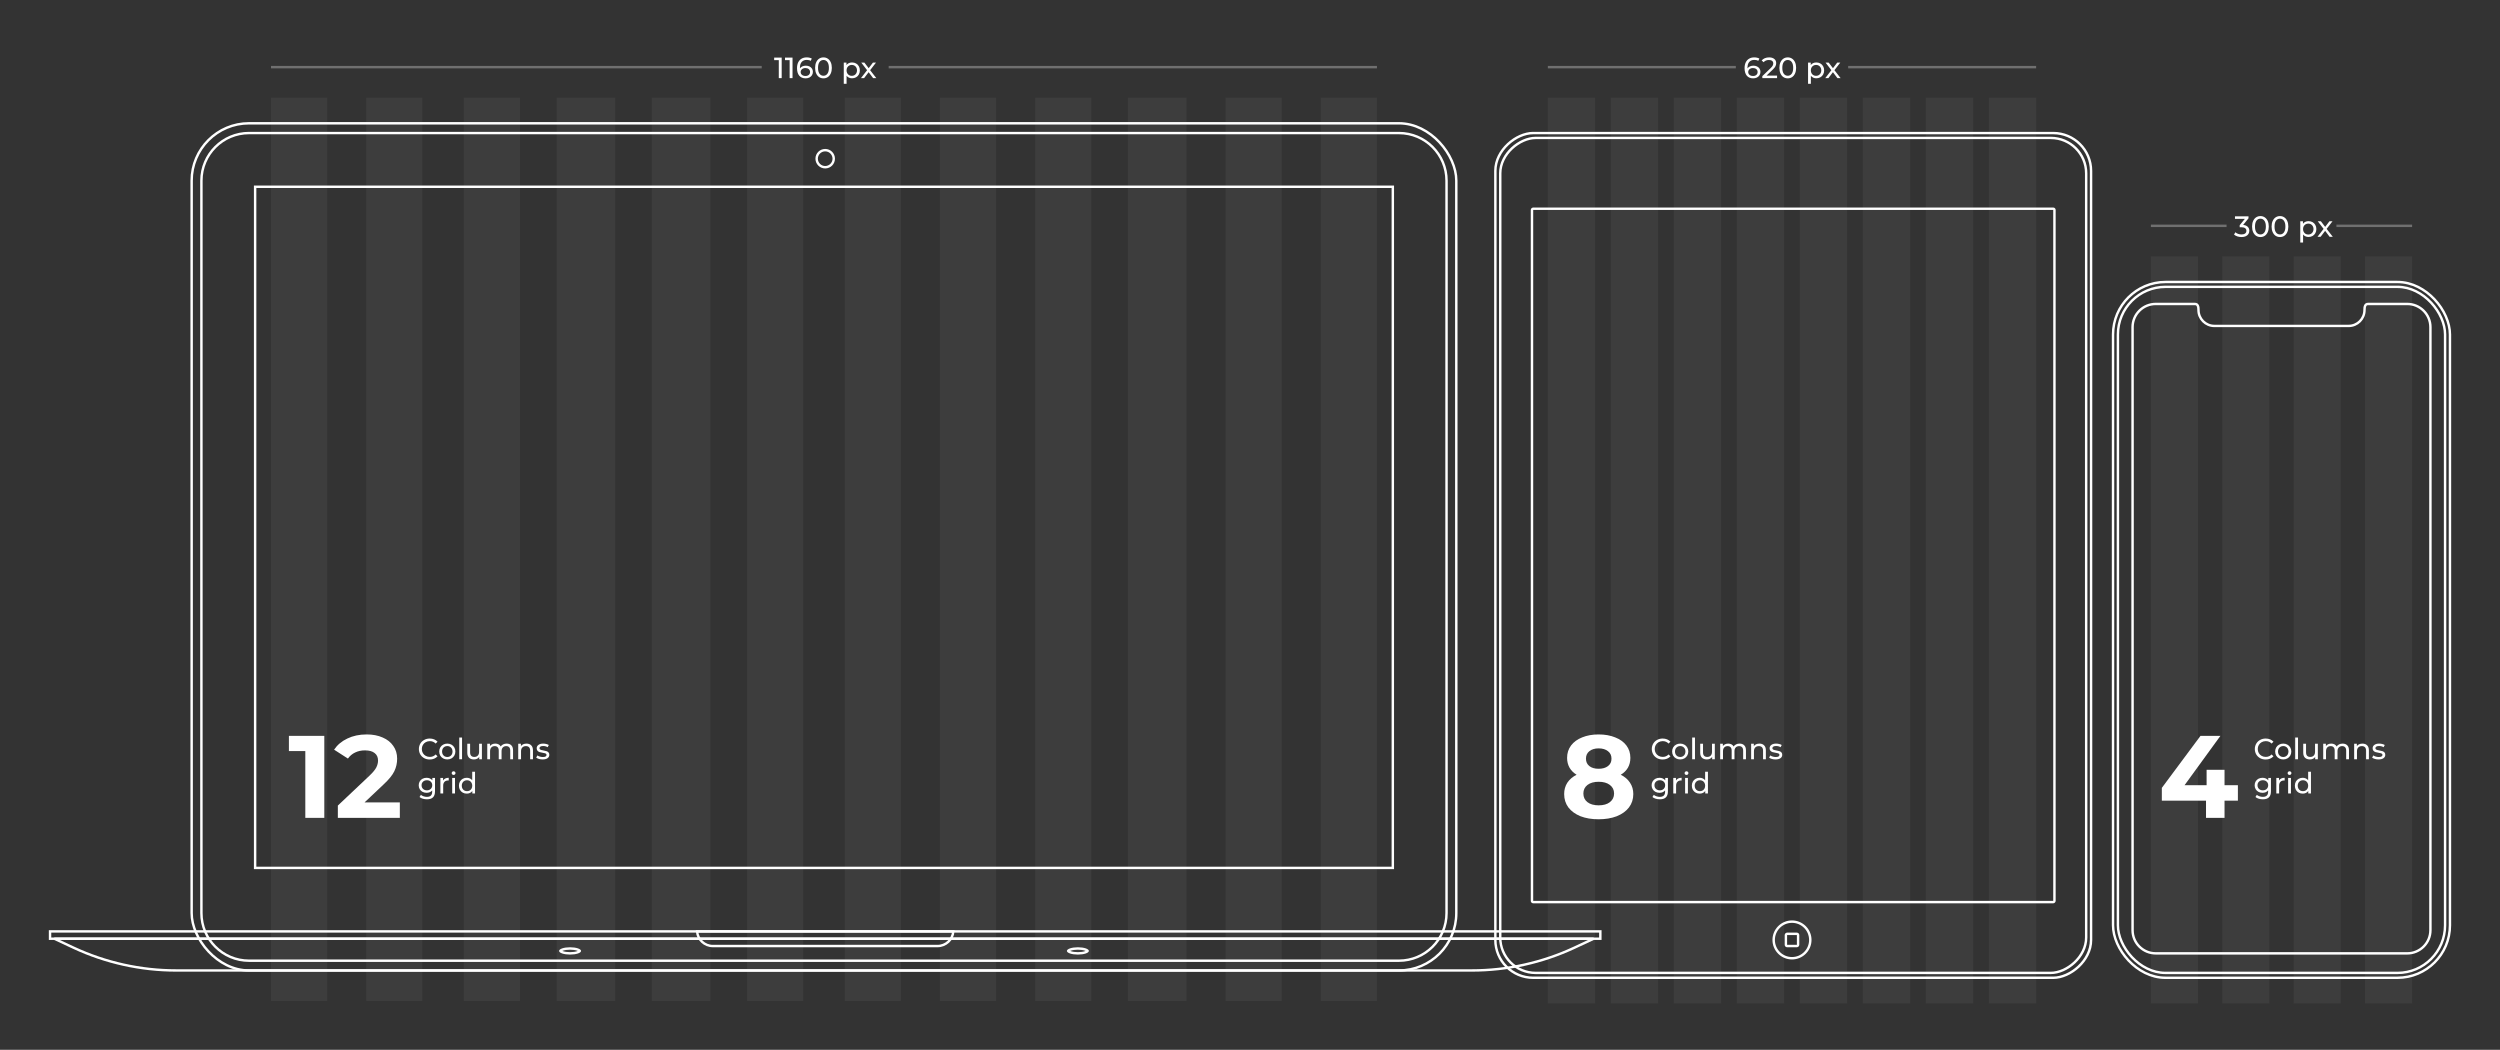 <?xml version="1.0" encoding="UTF-8"?> <svg xmlns="http://www.w3.org/2000/svg" width="1024" height="430" viewBox="0 0 1024 430" fill="none"><rect x="0" y="0" width="1024" height="430" fill="#333333" stroke="none"/> <rect x="111" y="40" width="23" height="369.995" fill="white" fill-opacity="0.05"></rect> <rect x="150" y="40" width="23" height="369.995" fill="white" fill-opacity="0.05"></rect> <rect x="190" y="40" width="23" height="369.995" fill="white" fill-opacity="0.05"></rect> <rect x="228" y="40" width="24" height="369.995" fill="white" fill-opacity="0.05"></rect> <rect x="267" y="40" width="24" height="369.995" fill="white" fill-opacity="0.05"></rect> <rect x="306" y="40" width="23" height="369.995" fill="white" fill-opacity="0.05"></rect> <rect x="346" y="40" width="23" height="369.995" fill="white" fill-opacity="0.05"></rect> <rect x="385" y="40" width="23" height="369.995" fill="white" fill-opacity="0.05"></rect> <rect x="424" y="40" width="23" height="369.995" fill="white" fill-opacity="0.05"></rect> <rect x="462" y="40" width="24" height="369.995" fill="white" fill-opacity="0.05"></rect> <rect x="502" y="40" width="23" height="369.995" fill="white" fill-opacity="0.05"></rect> <rect x="541" y="40" width="23" height="369.995" fill="white" fill-opacity="0.05"></rect> <rect x="104.5" y="76.5" width="466" height="279" stroke="white"></rect> <path d="M102 54.5H573C583.77 54.5 592.5 63.23 592.5 74V374C592.5 384.77 583.77 393.5 573 393.5H102C91.23 393.5 82.5 384.77 82.5 374V74C82.5 63.23 91.23 54.5 102 54.5Z" stroke="white"></path> <rect x="78.5" y="50.5" width="518" height="347" rx="23.5" stroke="white"></rect> <rect x="20.5" y="381.5" width="635" height="3" stroke="white"></rect> <path d="M285.519 381.5H390.481C390.226 384.856 387.422 387.5 384 387.5H292C288.578 387.5 285.774 384.856 285.519 381.5Z" stroke="white"></path> <path d="M237.5 389.5V389.5C237.5 389.5 237.5 389.503 237.498 389.508C237.497 389.513 237.493 389.524 237.482 389.541C237.461 389.575 237.418 389.627 237.337 389.691C237.172 389.821 236.902 389.96 236.524 390.086C235.773 390.337 234.704 390.5 233.5 390.5C232.296 390.5 231.227 390.337 230.476 390.086C230.098 389.96 229.828 389.821 229.663 389.691C229.582 389.627 229.539 389.575 229.518 389.541C229.507 389.524 229.503 389.513 229.502 389.508C229.5 389.503 229.5 389.5 229.5 389.5L229.5 389.5L229.5 389.5C229.5 389.5 229.5 389.497 229.502 389.492C229.503 389.487 229.507 389.476 229.518 389.459C229.539 389.425 229.582 389.373 229.663 389.309C229.828 389.179 230.098 389.04 230.476 388.914C231.227 388.663 232.296 388.5 233.5 388.5C234.704 388.5 235.773 388.663 236.524 388.914C236.902 389.04 237.172 389.179 237.337 389.309C237.418 389.373 237.461 389.425 237.482 389.459C237.493 389.476 237.497 389.487 237.498 389.492C237.5 389.498 237.5 389.5 237.5 389.5Z" stroke="white"></path> <path d="M445.5 389.5V389.5C445.5 389.5 445.5 389.503 445.498 389.508C445.497 389.513 445.493 389.524 445.482 389.541C445.461 389.575 445.418 389.627 445.337 389.691C445.172 389.821 444.902 389.96 444.524 390.086C443.773 390.337 442.704 390.5 441.5 390.5C440.296 390.5 439.227 390.337 438.476 390.086C438.098 389.96 437.828 389.821 437.663 389.691C437.582 389.627 437.539 389.575 437.518 389.541C437.507 389.524 437.503 389.513 437.502 389.508C437.5 389.503 437.5 389.5 437.5 389.5L437.5 389.5L437.5 389.5C437.5 389.5 437.5 389.497 437.502 389.492C437.503 389.487 437.507 389.476 437.518 389.459C437.539 389.425 437.582 389.373 437.663 389.309C437.828 389.179 438.098 389.04 438.476 388.914C439.227 388.663 440.296 388.5 441.5 388.5C442.704 388.5 443.773 388.663 444.524 388.914C444.902 389.04 445.172 389.179 445.337 389.309C445.418 389.373 445.461 389.425 445.482 389.459C445.493 389.476 445.497 389.487 445.498 389.492C445.5 389.498 445.5 389.5 445.5 389.5Z" stroke="white"></path> <path d="M30.108 388.165L22.254 384.5H652.746L644.892 388.165C631.717 394.314 617.354 397.5 602.815 397.5H72.185C57.646 397.5 43.283 394.314 30.108 388.165Z" stroke="white"></path> <circle cx="338" cy="65" r="3.5" stroke="white"></circle> <rect x="867.5" y="117.5" width="134" height="281" rx="19.5" stroke="white"></rect> <path d="M883 124.5H899C899.365 124.5 899.613 124.583 899.79 124.697C899.968 124.812 900.107 124.98 900.215 125.205C900.441 125.676 900.5 126.326 900.5 127C900.5 130.59 903.41 133.5 907 133.5H962C965.59 133.5 968.5 130.59 968.5 127C968.5 126.326 968.559 125.676 968.785 125.205C968.893 124.98 969.032 124.812 969.21 124.697C969.387 124.583 969.635 124.5 970 124.5H986C991.247 124.5 995.5 128.753 995.5 134V381C995.5 386.247 991.247 390.5 986 390.5H883C877.753 390.5 873.5 386.247 873.5 381V134C873.5 128.753 877.753 124.5 883 124.5Z" stroke="white"></path> <rect x="865.5" y="115.5" width="138" height="285" rx="21.5" stroke="white"></rect> <rect x="841.5" y="85.5" width="284" height="214" rx="0.5" transform="rotate(90 841.5 85.5)" stroke="white"></rect> <rect x="854.5" y="56.5" width="342" height="240" rx="14.5" transform="rotate(90 854.5 56.5)" stroke="white"></rect> <rect x="856.5" y="54.5" width="346" height="244" rx="15.5" transform="rotate(90 856.5 54.5)" stroke="white"></rect> <circle cx="734" cy="385" r="7.5" transform="rotate(90 734 385)" stroke="white"></circle> <rect x="736.5" y="382.5" width="5" height="5" rx="0.5" transform="rotate(90 736.5 382.5)" stroke="white"></rect> <rect x="634" y="40" width="19.355" height="371" fill="white" fill-opacity="0.05"></rect> <rect x="659.806" y="40" width="19.355" height="371" fill="white" fill-opacity="0.05"></rect> <rect x="685.613" y="40" width="19.355" height="371" fill="white" fill-opacity="0.05"></rect> <rect x="711.419" y="40" width="19.355" height="371" fill="white" fill-opacity="0.05"></rect> <rect x="737.226" y="40" width="19.355" height="371" fill="white" fill-opacity="0.05"></rect> <rect x="763.032" y="40" width="19.355" height="371" fill="white" fill-opacity="0.05"></rect> <rect x="788.839" y="40" width="19.355" height="371" fill="white" fill-opacity="0.05"></rect> <rect x="814.645" y="40" width="19.355" height="371" fill="white" fill-opacity="0.05"></rect> <rect x="881" y="105" width="19.286" height="306" fill="white" fill-opacity="0.05"></rect> <rect x="910.238" y="105" width="19.286" height="306" fill="white" fill-opacity="0.05"></rect> <rect x="939.476" y="105" width="19.286" height="306" fill="white" fill-opacity="0.05"></rect> <rect x="968.714" y="105" width="19.286" height="306" fill="white" fill-opacity="0.05"></rect> <path d="M132.832 301.4V335H125.056V307.64H118.336V301.4H132.832ZM163.773 328.664V335H138.381V329.96L151.341 317.72C152.717 316.408 153.645 315.288 154.125 314.36C154.605 313.4 154.845 312.456 154.845 311.528C154.845 310.184 154.381 309.16 153.453 308.456C152.557 307.72 151.229 307.352 149.469 307.352C147.997 307.352 146.669 307.64 145.485 308.216C144.301 308.76 143.309 309.592 142.509 310.712L136.845 307.064C138.157 305.112 139.965 303.592 142.269 302.504C144.573 301.384 147.213 300.824 150.189 300.824C152.685 300.824 154.861 301.24 156.717 302.072C158.605 302.872 160.061 304.024 161.085 305.528C162.141 307 162.669 308.744 162.669 310.76C162.669 312.584 162.285 314.296 161.517 315.896C160.749 317.496 159.261 319.32 157.053 321.368L149.325 328.664H163.773Z" fill="white"></path> <path d="M176.016 311.096C175.176 311.096 174.416 310.912 173.736 310.544C173.064 310.168 172.536 309.656 172.152 309.008C171.768 308.352 171.576 307.616 171.576 306.8C171.576 305.984 171.768 305.252 172.152 304.604C172.536 303.948 173.068 303.436 173.748 303.068C174.428 302.692 175.188 302.504 176.028 302.504C176.684 302.504 177.284 302.616 177.828 302.84C178.372 303.056 178.836 303.38 179.22 303.812L178.44 304.568C177.808 303.904 177.02 303.572 176.076 303.572C175.452 303.572 174.888 303.712 174.384 303.992C173.88 304.272 173.484 304.66 173.196 305.156C172.916 305.644 172.776 306.192 172.776 306.8C172.776 307.408 172.916 307.96 173.196 308.456C173.484 308.944 173.88 309.328 174.384 309.608C174.888 309.888 175.452 310.028 176.076 310.028C177.012 310.028 177.8 309.692 178.44 309.02L179.22 309.776C178.836 310.208 178.368 310.536 177.816 310.76C177.272 310.984 176.672 311.096 176.016 311.096ZM183.218 311.072C182.586 311.072 182.018 310.932 181.514 310.652C181.01 310.372 180.614 309.988 180.326 309.5C180.046 309.004 179.906 308.444 179.906 307.82C179.906 307.196 180.046 306.64 180.326 306.152C180.614 305.656 181.01 305.272 181.514 305C182.018 304.72 182.586 304.58 183.218 304.58C183.85 304.58 184.414 304.72 184.91 305C185.414 305.272 185.806 305.656 186.086 306.152C186.374 306.64 186.518 307.196 186.518 307.82C186.518 308.444 186.374 309.004 186.086 309.5C185.806 309.988 185.414 310.372 184.91 310.652C184.414 310.932 183.85 311.072 183.218 311.072ZM183.218 310.064C183.626 310.064 183.99 309.972 184.31 309.788C184.638 309.596 184.894 309.332 185.078 308.996C185.262 308.652 185.354 308.26 185.354 307.82C185.354 307.38 185.262 306.992 185.078 306.656C184.894 306.312 184.638 306.048 184.31 305.864C183.99 305.68 183.626 305.588 183.218 305.588C182.81 305.588 182.442 305.68 182.114 305.864C181.794 306.048 181.538 306.312 181.346 306.656C181.162 306.992 181.07 307.38 181.07 307.82C181.07 308.26 181.162 308.652 181.346 308.996C181.538 309.332 181.794 309.596 182.114 309.788C182.442 309.972 182.81 310.064 183.218 310.064ZM188.112 302.096H189.264V311H188.112V302.096ZM197.391 304.64V311H196.299V310.04C196.067 310.368 195.759 310.624 195.375 310.808C194.999 310.984 194.587 311.072 194.139 311.072C193.291 311.072 192.623 310.84 192.135 310.376C191.647 309.904 191.403 309.212 191.403 308.3V304.64H192.555V308.168C192.555 308.784 192.703 309.252 192.999 309.572C193.295 309.884 193.719 310.04 194.271 310.04C194.879 310.04 195.359 309.856 195.711 309.488C196.063 309.12 196.239 308.6 196.239 307.928V304.64H197.391ZM207.54 304.58C208.34 304.58 208.972 304.812 209.436 305.276C209.908 305.74 210.144 306.428 210.144 307.34V311H208.992V307.472C208.992 306.856 208.848 306.392 208.56 306.08C208.28 305.768 207.876 305.612 207.348 305.612C206.764 305.612 206.3 305.796 205.956 306.164C205.612 306.524 205.44 307.044 205.44 307.724V311H204.288V307.472C204.288 306.856 204.144 306.392 203.856 306.08C203.576 305.768 203.172 305.612 202.644 305.612C202.06 305.612 201.596 305.796 201.252 306.164C200.908 306.524 200.736 307.044 200.736 307.724V311H199.584V304.64H200.688V305.588C200.92 305.26 201.224 305.012 201.6 304.844C201.976 304.668 202.404 304.58 202.884 304.58C203.38 304.58 203.82 304.68 204.204 304.88C204.588 305.08 204.884 305.372 205.092 305.756C205.332 305.388 205.664 305.1 206.088 304.892C206.52 304.684 207.004 304.58 207.54 304.58ZM215.66 304.58C216.468 304.58 217.108 304.816 217.58 305.288C218.06 305.752 218.3 306.436 218.3 307.34V311H217.148V307.472C217.148 306.856 217 306.392 216.704 306.08C216.408 305.768 215.984 305.612 215.432 305.612C214.808 305.612 214.316 305.796 213.956 306.164C213.596 306.524 213.416 307.044 213.416 307.724V311H212.264V304.64H213.368V305.6C213.6 305.272 213.912 305.02 214.304 304.844C214.704 304.668 215.156 304.58 215.66 304.58ZM222.256 311.072C221.736 311.072 221.236 311.004 220.756 310.868C220.276 310.724 219.9 310.544 219.628 310.328L220.108 309.416C220.388 309.616 220.728 309.776 221.128 309.896C221.528 310.016 221.932 310.076 222.34 310.076C223.348 310.076 223.852 309.788 223.852 309.212C223.852 309.02 223.784 308.868 223.648 308.756C223.512 308.644 223.34 308.564 223.132 308.516C222.932 308.46 222.644 308.4 222.268 308.336C221.756 308.256 221.336 308.164 221.008 308.06C220.688 307.956 220.412 307.78 220.18 307.532C219.948 307.284 219.832 306.936 219.832 306.488C219.832 305.912 220.072 305.452 220.552 305.108C221.032 304.756 221.676 304.58 222.484 304.58C222.908 304.58 223.332 304.632 223.756 304.736C224.18 304.84 224.528 304.98 224.8 305.156L224.308 306.068C223.788 305.732 223.176 305.564 222.472 305.564C221.984 305.564 221.612 305.644 221.356 305.804C221.1 305.964 220.972 306.176 220.972 306.44C220.972 306.648 221.044 306.812 221.188 306.932C221.332 307.052 221.508 307.14 221.716 307.196C221.932 307.252 222.232 307.316 222.616 307.388C223.128 307.476 223.54 307.572 223.852 307.676C224.172 307.772 224.444 307.94 224.668 308.18C224.892 308.42 225.004 308.756 225.004 309.188C225.004 309.764 224.756 310.224 224.26 310.568C223.772 310.904 223.104 311.072 222.256 311.072ZM178.176 318.64V324.136C178.176 325.248 177.9 326.068 177.348 326.596C176.796 327.132 175.972 327.4 174.876 327.4C174.276 327.4 173.704 327.316 173.16 327.148C172.616 326.988 172.176 326.756 171.84 326.452L172.392 325.564C172.688 325.82 173.052 326.02 173.484 326.164C173.924 326.316 174.376 326.392 174.84 326.392C175.584 326.392 176.132 326.216 176.484 325.864C176.844 325.512 177.024 324.976 177.024 324.256V323.752C176.752 324.08 176.416 324.328 176.016 324.496C175.624 324.656 175.196 324.736 174.732 324.736C174.124 324.736 173.572 324.608 173.076 324.352C172.588 324.088 172.204 323.724 171.924 323.26C171.644 322.788 171.504 322.252 171.504 321.652C171.504 321.052 171.644 320.52 171.924 320.056C172.204 319.584 172.588 319.22 173.076 318.964C173.572 318.708 174.124 318.58 174.732 318.58C175.212 318.58 175.656 318.668 176.064 318.844C176.48 319.02 176.82 319.28 177.084 319.624V318.64H178.176ZM174.864 323.728C175.28 323.728 175.652 323.64 175.98 323.464C176.316 323.288 176.576 323.044 176.76 322.732C176.952 322.412 177.048 322.052 177.048 321.652C177.048 321.036 176.844 320.54 176.436 320.164C176.028 319.78 175.504 319.588 174.864 319.588C174.216 319.588 173.688 319.78 173.28 320.164C172.872 320.54 172.668 321.036 172.668 321.652C172.668 322.052 172.76 322.412 172.944 322.732C173.136 323.044 173.396 323.288 173.724 323.464C174.06 323.64 174.44 323.728 174.864 323.728ZM181.481 319.708C181.681 319.34 181.977 319.06 182.369 318.868C182.761 318.676 183.237 318.58 183.797 318.58V319.696C183.733 319.688 183.645 319.684 183.533 319.684C182.909 319.684 182.417 319.872 182.057 320.248C181.705 320.616 181.529 321.144 181.529 321.832V325H180.377V318.64H181.481V319.708ZM185.217 318.64H186.369V325H185.217V318.64ZM185.793 317.416C185.569 317.416 185.381 317.344 185.229 317.2C185.085 317.056 185.013 316.88 185.013 316.672C185.013 316.464 185.085 316.288 185.229 316.144C185.381 315.992 185.569 315.916 185.793 315.916C186.017 315.916 186.201 315.988 186.345 316.132C186.497 316.268 186.573 316.44 186.573 316.648C186.573 316.864 186.497 317.048 186.345 317.2C186.201 317.344 186.017 317.416 185.793 317.416ZM194.569 316.096V325H193.465V323.992C193.209 324.344 192.885 324.612 192.493 324.796C192.101 324.98 191.669 325.072 191.197 325.072C190.581 325.072 190.029 324.936 189.541 324.664C189.053 324.392 188.669 324.012 188.389 323.524C188.117 323.028 187.981 322.46 187.981 321.82C187.981 321.18 188.117 320.616 188.389 320.128C188.669 319.64 189.053 319.26 189.541 318.988C190.029 318.716 190.581 318.58 191.197 318.58C191.653 318.58 192.073 318.668 192.457 318.844C192.841 319.012 193.161 319.264 193.417 319.6V316.096H194.569ZM191.293 324.064C191.693 324.064 192.057 323.972 192.385 323.788C192.713 323.596 192.969 323.332 193.153 322.996C193.337 322.652 193.429 322.26 193.429 321.82C193.429 321.38 193.337 320.992 193.153 320.656C192.969 320.312 192.713 320.048 192.385 319.864C192.057 319.68 191.693 319.588 191.293 319.588C190.885 319.588 190.517 319.68 190.189 319.864C189.869 320.048 189.613 320.312 189.421 320.656C189.237 320.992 189.145 321.38 189.145 321.82C189.145 322.26 189.237 322.652 189.421 322.996C189.613 323.332 189.869 323.596 190.189 323.788C190.517 323.972 190.885 324.064 191.293 324.064Z" fill="white"></path> <path d="M663.864 317.336C665.528 318.168 666.792 319.256 667.656 320.6C668.552 321.944 669 323.496 669 325.256C669 327.336 668.408 329.16 667.224 330.728C666.04 332.264 664.376 333.464 662.232 334.328C660.088 335.16 657.608 335.576 654.792 335.576C651.976 335.576 649.496 335.16 647.352 334.328C645.24 333.464 643.592 332.264 642.408 330.728C641.256 329.16 640.68 327.336 640.68 325.256C640.68 323.496 641.112 321.944 641.976 320.6C642.872 319.256 644.136 318.168 645.768 317.336C644.52 316.568 643.56 315.608 642.888 314.456C642.216 313.272 641.88 311.928 641.88 310.424C641.88 308.472 642.424 306.776 643.512 305.336C644.6 303.896 646.12 302.792 648.072 302.024C650.024 301.224 652.264 300.824 654.792 300.824C657.352 300.824 659.608 301.224 661.56 302.024C663.544 302.792 665.08 303.896 666.168 305.336C667.256 306.776 667.8 308.472 667.8 310.424C667.8 311.928 667.464 313.272 666.792 314.456C666.12 315.608 665.144 316.568 663.864 317.336ZM654.792 306.536C653.224 306.536 651.96 306.92 651 307.688C650.072 308.424 649.608 309.448 649.608 310.76C649.608 312.04 650.072 313.048 651 313.784C651.928 314.52 653.192 314.888 654.792 314.888C656.392 314.888 657.672 314.52 658.632 313.784C659.592 313.048 660.072 312.04 660.072 310.76C660.072 309.448 659.592 308.424 658.632 307.688C657.672 306.92 656.392 306.536 654.792 306.536ZM654.792 329.864C656.744 329.864 658.28 329.432 659.4 328.568C660.552 327.672 661.128 326.488 661.128 325.016C661.128 323.544 660.552 322.376 659.4 321.512C658.28 320.648 656.744 320.216 654.792 320.216C652.872 320.216 651.352 320.648 650.232 321.512C649.112 322.376 648.552 323.544 648.552 325.016C648.552 326.52 649.112 327.704 650.232 328.568C651.352 329.432 652.872 329.864 654.792 329.864Z" fill="white"></path> <path d="M681.016 311.096C680.176 311.096 679.416 310.912 678.736 310.544C678.064 310.168 677.536 309.656 677.152 309.008C676.768 308.352 676.576 307.616 676.576 306.8C676.576 305.984 676.768 305.252 677.152 304.604C677.536 303.948 678.068 303.436 678.748 303.068C679.428 302.692 680.188 302.504 681.028 302.504C681.684 302.504 682.284 302.616 682.828 302.84C683.372 303.056 683.836 303.38 684.22 303.812L683.44 304.568C682.808 303.904 682.02 303.572 681.076 303.572C680.452 303.572 679.888 303.712 679.384 303.992C678.88 304.272 678.484 304.66 678.196 305.156C677.916 305.644 677.776 306.192 677.776 306.8C677.776 307.408 677.916 307.96 678.196 308.456C678.484 308.944 678.88 309.328 679.384 309.608C679.888 309.888 680.452 310.028 681.076 310.028C682.012 310.028 682.8 309.692 683.44 309.02L684.22 309.776C683.836 310.208 683.368 310.536 682.816 310.76C682.272 310.984 681.672 311.096 681.016 311.096ZM688.218 311.072C687.586 311.072 687.018 310.932 686.514 310.652C686.01 310.372 685.614 309.988 685.326 309.5C685.046 309.004 684.906 308.444 684.906 307.82C684.906 307.196 685.046 306.64 685.326 306.152C685.614 305.656 686.01 305.272 686.514 305C687.018 304.72 687.586 304.58 688.218 304.58C688.85 304.58 689.414 304.72 689.91 305C690.414 305.272 690.806 305.656 691.086 306.152C691.374 306.64 691.518 307.196 691.518 307.82C691.518 308.444 691.374 309.004 691.086 309.5C690.806 309.988 690.414 310.372 689.91 310.652C689.414 310.932 688.85 311.072 688.218 311.072ZM688.218 310.064C688.626 310.064 688.99 309.972 689.31 309.788C689.638 309.596 689.894 309.332 690.078 308.996C690.262 308.652 690.354 308.26 690.354 307.82C690.354 307.38 690.262 306.992 690.078 306.656C689.894 306.312 689.638 306.048 689.31 305.864C688.99 305.68 688.626 305.588 688.218 305.588C687.81 305.588 687.442 305.68 687.114 305.864C686.794 306.048 686.538 306.312 686.346 306.656C686.162 306.992 686.07 307.38 686.07 307.82C686.07 308.26 686.162 308.652 686.346 308.996C686.538 309.332 686.794 309.596 687.114 309.788C687.442 309.972 687.81 310.064 688.218 310.064ZM693.112 302.096H694.264V311H693.112V302.096ZM702.391 304.64V311H701.299V310.04C701.067 310.368 700.759 310.624 700.375 310.808C699.999 310.984 699.587 311.072 699.139 311.072C698.291 311.072 697.623 310.84 697.135 310.376C696.647 309.904 696.403 309.212 696.403 308.3V304.64H697.555V308.168C697.555 308.784 697.703 309.252 697.999 309.572C698.295 309.884 698.719 310.04 699.271 310.04C699.879 310.04 700.359 309.856 700.711 309.488C701.063 309.12 701.239 308.6 701.239 307.928V304.64H702.391ZM712.54 304.58C713.34 304.58 713.972 304.812 714.436 305.276C714.908 305.74 715.144 306.428 715.144 307.34V311H713.992V307.472C713.992 306.856 713.848 306.392 713.56 306.08C713.28 305.768 712.876 305.612 712.348 305.612C711.764 305.612 711.3 305.796 710.956 306.164C710.612 306.524 710.44 307.044 710.44 307.724V311H709.288V307.472C709.288 306.856 709.144 306.392 708.856 306.08C708.576 305.768 708.172 305.612 707.644 305.612C707.06 305.612 706.596 305.796 706.252 306.164C705.908 306.524 705.736 307.044 705.736 307.724V311H704.584V304.64H705.688V305.588C705.92 305.26 706.224 305.012 706.6 304.844C706.976 304.668 707.404 304.58 707.884 304.58C708.38 304.58 708.82 304.68 709.204 304.88C709.588 305.08 709.884 305.372 710.092 305.756C710.332 305.388 710.664 305.1 711.088 304.892C711.52 304.684 712.004 304.58 712.54 304.58ZM720.66 304.58C721.468 304.58 722.108 304.816 722.58 305.288C723.06 305.752 723.3 306.436 723.3 307.34V311H722.148V307.472C722.148 306.856 722 306.392 721.704 306.08C721.408 305.768 720.984 305.612 720.432 305.612C719.808 305.612 719.316 305.796 718.956 306.164C718.596 306.524 718.416 307.044 718.416 307.724V311H717.264V304.64H718.368V305.6C718.6 305.272 718.912 305.02 719.304 304.844C719.704 304.668 720.156 304.58 720.66 304.58ZM727.256 311.072C726.736 311.072 726.236 311.004 725.756 310.868C725.276 310.724 724.9 310.544 724.628 310.328L725.108 309.416C725.388 309.616 725.728 309.776 726.128 309.896C726.528 310.016 726.932 310.076 727.34 310.076C728.348 310.076 728.852 309.788 728.852 309.212C728.852 309.02 728.784 308.868 728.648 308.756C728.512 308.644 728.34 308.564 728.132 308.516C727.932 308.46 727.644 308.4 727.268 308.336C726.756 308.256 726.336 308.164 726.008 308.06C725.688 307.956 725.412 307.78 725.18 307.532C724.948 307.284 724.832 306.936 724.832 306.488C724.832 305.912 725.072 305.452 725.552 305.108C726.032 304.756 726.676 304.58 727.484 304.58C727.908 304.58 728.332 304.632 728.756 304.736C729.18 304.84 729.528 304.98 729.8 305.156L729.308 306.068C728.788 305.732 728.176 305.564 727.472 305.564C726.984 305.564 726.612 305.644 726.356 305.804C726.1 305.964 725.972 306.176 725.972 306.44C725.972 306.648 726.044 306.812 726.188 306.932C726.332 307.052 726.508 307.14 726.716 307.196C726.932 307.252 727.232 307.316 727.616 307.388C728.128 307.476 728.54 307.572 728.852 307.676C729.172 307.772 729.444 307.94 729.668 308.18C729.892 308.42 730.004 308.756 730.004 309.188C730.004 309.764 729.756 310.224 729.26 310.568C728.772 310.904 728.104 311.072 727.256 311.072ZM683.176 318.64V324.136C683.176 325.248 682.9 326.068 682.348 326.596C681.796 327.132 680.972 327.4 679.876 327.4C679.276 327.4 678.704 327.316 678.16 327.148C677.616 326.988 677.176 326.756 676.84 326.452L677.392 325.564C677.688 325.82 678.052 326.02 678.484 326.164C678.924 326.316 679.376 326.392 679.84 326.392C680.584 326.392 681.132 326.216 681.484 325.864C681.844 325.512 682.024 324.976 682.024 324.256V323.752C681.752 324.08 681.416 324.328 681.016 324.496C680.624 324.656 680.196 324.736 679.732 324.736C679.124 324.736 678.572 324.608 678.076 324.352C677.588 324.088 677.204 323.724 676.924 323.26C676.644 322.788 676.504 322.252 676.504 321.652C676.504 321.052 676.644 320.52 676.924 320.056C677.204 319.584 677.588 319.22 678.076 318.964C678.572 318.708 679.124 318.58 679.732 318.58C680.212 318.58 680.656 318.668 681.064 318.844C681.48 319.02 681.82 319.28 682.084 319.624V318.64H683.176ZM679.864 323.728C680.28 323.728 680.652 323.64 680.98 323.464C681.316 323.288 681.576 323.044 681.76 322.732C681.952 322.412 682.048 322.052 682.048 321.652C682.048 321.036 681.844 320.54 681.436 320.164C681.028 319.78 680.504 319.588 679.864 319.588C679.216 319.588 678.688 319.78 678.28 320.164C677.872 320.54 677.668 321.036 677.668 321.652C677.668 322.052 677.76 322.412 677.944 322.732C678.136 323.044 678.396 323.288 678.724 323.464C679.06 323.64 679.44 323.728 679.864 323.728ZM686.481 319.708C686.681 319.34 686.977 319.06 687.369 318.868C687.761 318.676 688.237 318.58 688.797 318.58V319.696C688.733 319.688 688.645 319.684 688.533 319.684C687.909 319.684 687.417 319.872 687.057 320.248C686.705 320.616 686.529 321.144 686.529 321.832V325H685.377V318.64H686.481V319.708ZM690.217 318.64H691.369V325H690.217V318.64ZM690.793 317.416C690.569 317.416 690.381 317.344 690.229 317.2C690.085 317.056 690.013 316.88 690.013 316.672C690.013 316.464 690.085 316.288 690.229 316.144C690.381 315.992 690.569 315.916 690.793 315.916C691.017 315.916 691.201 315.988 691.345 316.132C691.497 316.268 691.573 316.44 691.573 316.648C691.573 316.864 691.497 317.048 691.345 317.2C691.201 317.344 691.017 317.416 690.793 317.416ZM699.569 316.096V325H698.465V323.992C698.209 324.344 697.885 324.612 697.493 324.796C697.101 324.98 696.669 325.072 696.197 325.072C695.581 325.072 695.029 324.936 694.541 324.664C694.053 324.392 693.669 324.012 693.389 323.524C693.117 323.028 692.981 322.46 692.981 321.82C692.981 321.18 693.117 320.616 693.389 320.128C693.669 319.64 694.053 319.26 694.541 318.988C695.029 318.716 695.581 318.58 696.197 318.58C696.653 318.58 697.073 318.668 697.457 318.844C697.841 319.012 698.161 319.264 698.417 319.6V316.096H699.569ZM696.293 324.064C696.693 324.064 697.057 323.972 697.385 323.788C697.713 323.596 697.969 323.332 698.153 322.996C698.337 322.652 698.429 322.26 698.429 321.82C698.429 321.38 698.337 320.992 698.153 320.656C697.969 320.312 697.713 320.048 697.385 319.864C697.057 319.68 696.693 319.588 696.293 319.588C695.885 319.588 695.517 319.68 695.189 319.864C694.869 320.048 694.613 320.312 694.421 320.656C694.237 320.992 694.145 321.38 694.145 321.82C694.145 322.26 694.237 322.652 694.421 322.996C694.613 323.332 694.869 323.596 695.189 323.788C695.517 323.972 695.885 324.064 696.293 324.064Z" fill="white"></path> <path d="M916.64 327.944H911.168V335H903.584V327.944H885.488V322.712L901.328 301.4H909.488L894.8 321.608H903.824V315.32H911.168V321.608H916.64V327.944Z" fill="white"></path> <path d="M928.016 311.096C927.176 311.096 926.416 310.912 925.736 310.544C925.064 310.168 924.536 309.656 924.152 309.008C923.768 308.352 923.576 307.616 923.576 306.8C923.576 305.984 923.768 305.252 924.152 304.604C924.536 303.948 925.068 303.436 925.748 303.068C926.428 302.692 927.188 302.504 928.028 302.504C928.684 302.504 929.284 302.616 929.828 302.84C930.372 303.056 930.836 303.38 931.22 303.812L930.44 304.568C929.808 303.904 929.02 303.572 928.076 303.572C927.452 303.572 926.888 303.712 926.384 303.992C925.88 304.272 925.484 304.66 925.196 305.156C924.916 305.644 924.776 306.192 924.776 306.8C924.776 307.408 924.916 307.96 925.196 308.456C925.484 308.944 925.88 309.328 926.384 309.608C926.888 309.888 927.452 310.028 928.076 310.028C929.012 310.028 929.8 309.692 930.44 309.02L931.22 309.776C930.836 310.208 930.368 310.536 929.816 310.76C929.272 310.984 928.672 311.096 928.016 311.096ZM935.218 311.072C934.586 311.072 934.018 310.932 933.514 310.652C933.01 310.372 932.614 309.988 932.326 309.5C932.046 309.004 931.906 308.444 931.906 307.82C931.906 307.196 932.046 306.64 932.326 306.152C932.614 305.656 933.01 305.272 933.514 305C934.018 304.72 934.586 304.58 935.218 304.58C935.85 304.58 936.414 304.72 936.91 305C937.414 305.272 937.806 305.656 938.086 306.152C938.374 306.64 938.518 307.196 938.518 307.82C938.518 308.444 938.374 309.004 938.086 309.5C937.806 309.988 937.414 310.372 936.91 310.652C936.414 310.932 935.85 311.072 935.218 311.072ZM935.218 310.064C935.626 310.064 935.99 309.972 936.31 309.788C936.638 309.596 936.894 309.332 937.078 308.996C937.262 308.652 937.354 308.26 937.354 307.82C937.354 307.38 937.262 306.992 937.078 306.656C936.894 306.312 936.638 306.048 936.31 305.864C935.99 305.68 935.626 305.588 935.218 305.588C934.81 305.588 934.442 305.68 934.114 305.864C933.794 306.048 933.538 306.312 933.346 306.656C933.162 306.992 933.07 307.38 933.07 307.82C933.07 308.26 933.162 308.652 933.346 308.996C933.538 309.332 933.794 309.596 934.114 309.788C934.442 309.972 934.81 310.064 935.218 310.064ZM940.112 302.096H941.264V311H940.112V302.096ZM949.391 304.64V311H948.299V310.04C948.067 310.368 947.759 310.624 947.375 310.808C946.999 310.984 946.587 311.072 946.139 311.072C945.291 311.072 944.623 310.84 944.135 310.376C943.647 309.904 943.403 309.212 943.403 308.3V304.64H944.555V308.168C944.555 308.784 944.703 309.252 944.999 309.572C945.295 309.884 945.719 310.04 946.271 310.04C946.879 310.04 947.359 309.856 947.711 309.488C948.063 309.12 948.239 308.6 948.239 307.928V304.64H949.391ZM959.54 304.58C960.34 304.58 960.972 304.812 961.436 305.276C961.908 305.74 962.144 306.428 962.144 307.34V311H960.992V307.472C960.992 306.856 960.848 306.392 960.56 306.08C960.28 305.768 959.876 305.612 959.348 305.612C958.764 305.612 958.3 305.796 957.956 306.164C957.612 306.524 957.44 307.044 957.44 307.724V311H956.288V307.472C956.288 306.856 956.144 306.392 955.856 306.08C955.576 305.768 955.172 305.612 954.644 305.612C954.06 305.612 953.596 305.796 953.252 306.164C952.908 306.524 952.736 307.044 952.736 307.724V311H951.584V304.64H952.688V305.588C952.92 305.26 953.224 305.012 953.6 304.844C953.976 304.668 954.404 304.58 954.884 304.58C955.38 304.58 955.82 304.68 956.204 304.88C956.588 305.08 956.884 305.372 957.092 305.756C957.332 305.388 957.664 305.1 958.088 304.892C958.52 304.684 959.004 304.58 959.54 304.58ZM967.66 304.58C968.468 304.58 969.108 304.816 969.58 305.288C970.06 305.752 970.3 306.436 970.3 307.34V311H969.148V307.472C969.148 306.856 969 306.392 968.704 306.08C968.408 305.768 967.984 305.612 967.432 305.612C966.808 305.612 966.316 305.796 965.956 306.164C965.596 306.524 965.416 307.044 965.416 307.724V311H964.264V304.64H965.368V305.6C965.6 305.272 965.912 305.02 966.304 304.844C966.704 304.668 967.156 304.58 967.66 304.58ZM974.256 311.072C973.736 311.072 973.236 311.004 972.756 310.868C972.276 310.724 971.9 310.544 971.628 310.328L972.108 309.416C972.388 309.616 972.728 309.776 973.128 309.896C973.528 310.016 973.932 310.076 974.34 310.076C975.348 310.076 975.852 309.788 975.852 309.212C975.852 309.02 975.784 308.868 975.648 308.756C975.512 308.644 975.34 308.564 975.132 308.516C974.932 308.46 974.644 308.4 974.268 308.336C973.756 308.256 973.336 308.164 973.008 308.06C972.688 307.956 972.412 307.78 972.18 307.532C971.948 307.284 971.832 306.936 971.832 306.488C971.832 305.912 972.072 305.452 972.552 305.108C973.032 304.756 973.676 304.58 974.484 304.58C974.908 304.58 975.332 304.632 975.756 304.736C976.18 304.84 976.528 304.98 976.8 305.156L976.308 306.068C975.788 305.732 975.176 305.564 974.472 305.564C973.984 305.564 973.612 305.644 973.356 305.804C973.1 305.964 972.972 306.176 972.972 306.44C972.972 306.648 973.044 306.812 973.188 306.932C973.332 307.052 973.508 307.14 973.716 307.196C973.932 307.252 974.232 307.316 974.616 307.388C975.128 307.476 975.54 307.572 975.852 307.676C976.172 307.772 976.444 307.94 976.668 308.18C976.892 308.42 977.004 308.756 977.004 309.188C977.004 309.764 976.756 310.224 976.26 310.568C975.772 310.904 975.104 311.072 974.256 311.072ZM930.176 318.64V324.136C930.176 325.248 929.9 326.068 929.348 326.596C928.796 327.132 927.972 327.4 926.876 327.4C926.276 327.4 925.704 327.316 925.16 327.148C924.616 326.988 924.176 326.756 923.84 326.452L924.392 325.564C924.688 325.82 925.052 326.02 925.484 326.164C925.924 326.316 926.376 326.392 926.84 326.392C927.584 326.392 928.132 326.216 928.484 325.864C928.844 325.512 929.024 324.976 929.024 324.256V323.752C928.752 324.08 928.416 324.328 928.016 324.496C927.624 324.656 927.196 324.736 926.732 324.736C926.124 324.736 925.572 324.608 925.076 324.352C924.588 324.088 924.204 323.724 923.924 323.26C923.644 322.788 923.504 322.252 923.504 321.652C923.504 321.052 923.644 320.52 923.924 320.056C924.204 319.584 924.588 319.22 925.076 318.964C925.572 318.708 926.124 318.58 926.732 318.58C927.212 318.58 927.656 318.668 928.064 318.844C928.48 319.02 928.82 319.28 929.084 319.624V318.64H930.176ZM926.864 323.728C927.28 323.728 927.652 323.64 927.98 323.464C928.316 323.288 928.576 323.044 928.76 322.732C928.952 322.412 929.048 322.052 929.048 321.652C929.048 321.036 928.844 320.54 928.436 320.164C928.028 319.78 927.504 319.588 926.864 319.588C926.216 319.588 925.688 319.78 925.28 320.164C924.872 320.54 924.668 321.036 924.668 321.652C924.668 322.052 924.76 322.412 924.944 322.732C925.136 323.044 925.396 323.288 925.724 323.464C926.06 323.64 926.44 323.728 926.864 323.728ZM933.481 319.708C933.681 319.34 933.977 319.06 934.369 318.868C934.761 318.676 935.237 318.58 935.797 318.58V319.696C935.733 319.688 935.645 319.684 935.533 319.684C934.909 319.684 934.417 319.872 934.057 320.248C933.705 320.616 933.529 321.144 933.529 321.832V325H932.377V318.64H933.481V319.708ZM937.217 318.64H938.369V325H937.217V318.64ZM937.793 317.416C937.569 317.416 937.381 317.344 937.229 317.2C937.085 317.056 937.013 316.88 937.013 316.672C937.013 316.464 937.085 316.288 937.229 316.144C937.381 315.992 937.569 315.916 937.793 315.916C938.017 315.916 938.201 315.988 938.345 316.132C938.497 316.268 938.573 316.44 938.573 316.648C938.573 316.864 938.497 317.048 938.345 317.2C938.201 317.344 938.017 317.416 937.793 317.416ZM946.569 316.096V325H945.465V323.992C945.209 324.344 944.885 324.612 944.493 324.796C944.101 324.98 943.669 325.072 943.197 325.072C942.581 325.072 942.029 324.936 941.541 324.664C941.053 324.392 940.669 324.012 940.389 323.524C940.117 323.028 939.981 322.46 939.981 321.82C939.981 321.18 940.117 320.616 940.389 320.128C940.669 319.64 941.053 319.26 941.541 318.988C942.029 318.716 942.581 318.58 943.197 318.58C943.653 318.58 944.073 318.668 944.457 318.844C944.841 319.012 945.161 319.264 945.417 319.6V316.096H946.569ZM943.293 324.064C943.693 324.064 944.057 323.972 944.385 323.788C944.713 323.596 944.969 323.332 945.153 322.996C945.337 322.652 945.429 322.26 945.429 321.82C945.429 321.38 945.337 320.992 945.153 320.656C944.969 320.312 944.713 320.048 944.385 319.864C944.057 319.68 943.693 319.588 943.293 319.588C942.885 319.588 942.517 319.68 942.189 319.864C941.869 320.048 941.613 320.312 941.421 320.656C941.237 320.992 941.145 321.38 941.145 321.82C941.145 322.26 941.237 322.652 941.421 322.996C941.613 323.332 941.869 323.596 942.189 323.788C942.517 323.972 942.885 324.064 943.293 324.064Z" fill="white"></path> <path d="M320.18 23.6V32H318.992V24.644H317.096V23.6H320.18ZM324.621 23.6V32H323.433V24.644H321.537V23.6H324.621ZM330.083 26.9C330.635 26.9 331.127 27.004 331.559 27.212C331.999 27.42 332.343 27.72 332.591 28.112C332.839 28.496 332.963 28.94 332.963 29.444C332.963 29.972 332.831 30.436 332.567 30.836C332.311 31.236 331.955 31.548 331.499 31.772C331.051 31.988 330.547 32.096 329.987 32.096C328.859 32.096 327.987 31.732 327.371 31.004C326.763 30.276 326.459 29.244 326.459 27.908C326.459 26.972 326.623 26.176 326.951 25.52C327.287 24.856 327.751 24.356 328.343 24.02C328.943 23.676 329.639 23.504 330.431 23.504C330.839 23.504 331.223 23.548 331.583 23.636C331.943 23.716 332.255 23.836 332.519 23.996L332.063 24.932C331.663 24.668 331.127 24.536 330.455 24.536C329.583 24.536 328.899 24.808 328.403 25.352C327.907 25.888 327.659 26.672 327.659 27.704C327.659 27.832 327.663 27.932 327.671 28.004C327.911 27.644 328.239 27.372 328.655 27.188C329.079 26.996 329.555 26.9 330.083 26.9ZM329.939 31.124C330.491 31.124 330.939 30.976 331.283 30.68C331.627 30.384 331.799 29.988 331.799 29.492C331.799 28.996 331.623 28.604 331.271 28.316C330.927 28.02 330.463 27.872 329.879 27.872C329.503 27.872 329.167 27.944 328.871 28.088C328.583 28.232 328.355 28.428 328.187 28.676C328.027 28.924 327.947 29.2 327.947 29.504C327.947 29.8 328.023 30.072 328.175 30.32C328.335 30.56 328.563 30.756 328.859 30.908C329.163 31.052 329.523 31.124 329.939 31.124ZM337.297 32.096C336.633 32.096 336.041 31.928 335.521 31.592C335.009 31.248 334.605 30.752 334.309 30.104C334.013 29.456 333.865 28.688 333.865 27.8C333.865 26.912 334.013 26.144 334.309 25.496C334.605 24.848 335.009 24.356 335.521 24.02C336.041 23.676 336.633 23.504 337.297 23.504C337.953 23.504 338.537 23.676 339.049 24.02C339.569 24.356 339.977 24.848 340.273 25.496C340.569 26.144 340.717 26.912 340.717 27.8C340.717 28.688 340.569 29.456 340.273 30.104C339.977 30.752 339.569 31.248 339.049 31.592C338.537 31.928 337.953 32.096 337.297 32.096ZM337.297 31.028C337.969 31.028 338.505 30.752 338.905 30.2C339.313 29.648 339.517 28.848 339.517 27.8C339.517 26.752 339.313 25.952 338.905 25.4C338.505 24.848 337.969 24.572 337.297 24.572C336.617 24.572 336.073 24.848 335.665 25.4C335.265 25.952 335.065 26.752 335.065 27.8C335.065 28.848 335.265 29.648 335.665 30.2C336.073 30.752 336.617 31.028 337.297 31.028ZM348.98 25.58C349.596 25.58 350.148 25.716 350.636 25.988C351.124 26.26 351.504 26.64 351.776 27.128C352.056 27.616 352.196 28.18 352.196 28.82C352.196 29.46 352.056 30.028 351.776 30.524C351.504 31.012 351.124 31.392 350.636 31.664C350.148 31.936 349.596 32.072 348.98 32.072C348.524 32.072 348.104 31.984 347.72 31.808C347.344 31.632 347.024 31.376 346.76 31.04V34.328H345.608V25.64H346.712V26.648C346.968 26.296 347.292 26.032 347.684 25.856C348.076 25.672 348.508 25.58 348.98 25.58ZM348.884 31.064C349.292 31.064 349.656 30.972 349.976 30.788C350.304 30.596 350.56 30.332 350.744 29.996C350.936 29.652 351.032 29.26 351.032 28.82C351.032 28.38 350.936 27.992 350.744 27.656C350.56 27.312 350.304 27.048 349.976 26.864C349.656 26.68 349.292 26.588 348.884 26.588C348.484 26.588 348.12 26.684 347.792 26.876C347.472 27.06 347.216 27.32 347.024 27.656C346.84 27.992 346.748 28.38 346.748 28.82C346.748 29.26 346.84 29.652 347.024 29.996C347.208 30.332 347.464 30.596 347.792 30.788C348.12 30.972 348.484 31.064 348.884 31.064ZM357.632 32L355.796 29.564L353.936 32H352.652L355.16 28.748L352.772 25.64H354.056L355.808 27.932L357.548 25.64H358.808L356.408 28.748L358.94 32H357.632Z" fill="white"></path> <path fill-rule="evenodd" clip-rule="evenodd" d="M312 27H111V28H312V27ZM364 28H564V27H364V28Z" fill="white" fill-opacity="0.3"></path> <path d="M718.2 26.9C718.752 26.9 719.244 27.004 719.676 27.212C720.116 27.42 720.46 27.72 720.708 28.112C720.956 28.496 721.08 28.94 721.08 29.444C721.08 29.972 720.948 30.436 720.684 30.836C720.428 31.236 720.072 31.548 719.616 31.772C719.168 31.988 718.664 32.096 718.104 32.096C716.976 32.096 716.104 31.732 715.488 31.004C714.88 30.276 714.576 29.244 714.576 27.908C714.576 26.972 714.74 26.176 715.068 25.52C715.404 24.856 715.868 24.356 716.46 24.02C717.06 23.676 717.756 23.504 718.548 23.504C718.956 23.504 719.34 23.548 719.7 23.636C720.06 23.716 720.372 23.836 720.636 23.996L720.18 24.932C719.78 24.668 719.244 24.536 718.572 24.536C717.7 24.536 717.016 24.808 716.52 25.352C716.024 25.888 715.776 26.672 715.776 27.704C715.776 27.832 715.78 27.932 715.788 28.004C716.028 27.644 716.356 27.372 716.772 27.188C717.196 26.996 717.672 26.9 718.2 26.9ZM718.056 31.124C718.608 31.124 719.056 30.976 719.4 30.68C719.744 30.384 719.916 29.988 719.916 29.492C719.916 28.996 719.74 28.604 719.388 28.316C719.044 28.02 718.58 27.872 717.996 27.872C717.62 27.872 717.284 27.944 716.988 28.088C716.7 28.232 716.472 28.428 716.304 28.676C716.144 28.924 716.064 29.2 716.064 29.504C716.064 29.8 716.14 30.072 716.292 30.32C716.452 30.56 716.68 30.756 716.976 30.908C717.28 31.052 717.64 31.124 718.056 31.124ZM727.886 30.956V32H721.85V31.184L725.27 27.884C725.686 27.484 725.966 27.14 726.11 26.852C726.254 26.556 726.326 26.26 726.326 25.964C726.326 25.524 726.17 25.184 725.858 24.944C725.554 24.696 725.114 24.572 724.538 24.572C723.61 24.572 722.894 24.876 722.39 25.484L721.574 24.776C721.902 24.376 722.33 24.064 722.858 23.84C723.394 23.616 723.99 23.504 724.646 23.504C725.526 23.504 726.226 23.716 726.746 24.14C727.266 24.556 727.526 25.124 727.526 25.844C727.526 26.292 727.43 26.716 727.238 27.116C727.046 27.516 726.682 27.972 726.146 28.484L723.578 30.956H727.886ZM732.27 32.096C731.606 32.096 731.014 31.928 730.494 31.592C729.982 31.248 729.578 30.752 729.282 30.104C728.986 29.456 728.838 28.688 728.838 27.8C728.838 26.912 728.986 26.144 729.282 25.496C729.578 24.848 729.982 24.356 730.494 24.02C731.014 23.676 731.606 23.504 732.27 23.504C732.926 23.504 733.51 23.676 734.022 24.02C734.542 24.356 734.95 24.848 735.246 25.496C735.542 26.144 735.69 26.912 735.69 27.8C735.69 28.688 735.542 29.456 735.246 30.104C734.95 30.752 734.542 31.248 734.022 31.592C733.51 31.928 732.926 32.096 732.27 32.096ZM732.27 31.028C732.942 31.028 733.478 30.752 733.878 30.2C734.286 29.648 734.49 28.848 734.49 27.8C734.49 26.752 734.286 25.952 733.878 25.4C733.478 24.848 732.942 24.572 732.27 24.572C731.59 24.572 731.046 24.848 730.638 25.4C730.238 25.952 730.038 26.752 730.038 27.8C730.038 28.848 730.238 29.648 730.638 30.2C731.046 30.752 731.59 31.028 732.27 31.028ZM743.952 25.58C744.568 25.58 745.12 25.716 745.608 25.988C746.096 26.26 746.476 26.64 746.748 27.128C747.028 27.616 747.168 28.18 747.168 28.82C747.168 29.46 747.028 30.028 746.748 30.524C746.476 31.012 746.096 31.392 745.608 31.664C745.12 31.936 744.568 32.072 743.952 32.072C743.496 32.072 743.076 31.984 742.692 31.808C742.316 31.632 741.996 31.376 741.732 31.04V34.328H740.58V25.64H741.684V26.648C741.94 26.296 742.264 26.032 742.656 25.856C743.048 25.672 743.48 25.58 743.952 25.58ZM743.856 31.064C744.264 31.064 744.628 30.972 744.948 30.788C745.276 30.596 745.532 30.332 745.716 29.996C745.908 29.652 746.004 29.26 746.004 28.82C746.004 28.38 745.908 27.992 745.716 27.656C745.532 27.312 745.276 27.048 744.948 26.864C744.628 26.68 744.264 26.588 743.856 26.588C743.456 26.588 743.092 26.684 742.764 26.876C742.444 27.06 742.188 27.32 741.996 27.656C741.812 27.992 741.72 28.38 741.72 28.82C741.72 29.26 741.812 29.652 741.996 29.996C742.18 30.332 742.436 30.596 742.764 30.788C743.092 30.972 743.456 31.064 743.856 31.064ZM752.605 32L750.769 29.564L748.909 32H747.625L750.133 28.748L747.745 25.64H749.029L750.781 27.932L752.521 25.64H753.781L751.381 28.748L753.913 32H752.605Z" fill="white"></path> <path fill-rule="evenodd" clip-rule="evenodd" d="M711 27H634V28H711V27ZM757 28H834V27H757V28Z" fill="white" fill-opacity="0.3"></path> <path d="M918.792 92.128C919.616 92.208 920.244 92.464 920.676 92.896C921.108 93.32 921.324 93.864 921.324 94.528C921.324 95.008 921.204 95.444 920.964 95.836C920.724 96.22 920.364 96.528 919.884 96.76C919.412 96.984 918.832 97.096 918.144 97.096C917.544 97.096 916.968 97.008 916.416 96.832C915.864 96.648 915.412 96.396 915.06 96.076L915.612 95.128C915.9 95.4 916.268 95.62 916.716 95.788C917.164 95.948 917.64 96.028 918.144 96.028C918.768 96.028 919.252 95.896 919.596 95.632C919.948 95.368 920.124 95.004 920.124 94.54C920.124 94.076 919.952 93.716 919.608 93.46C919.264 93.204 918.744 93.076 918.048 93.076H917.376V92.236L919.488 89.644H915.444V88.6H920.988V89.416L918.792 92.128ZM925.875 97.096C925.211 97.096 924.619 96.928 924.099 96.592C923.587 96.248 923.183 95.752 922.887 95.104C922.591 94.456 922.443 93.688 922.443 92.8C922.443 91.912 922.591 91.144 922.887 90.496C923.183 89.848 923.587 89.356 924.099 89.02C924.619 88.676 925.211 88.504 925.875 88.504C926.531 88.504 927.115 88.676 927.627 89.02C928.147 89.356 928.555 89.848 928.851 90.496C929.147 91.144 929.295 91.912 929.295 92.8C929.295 93.688 929.147 94.456 928.851 95.104C928.555 95.752 928.147 96.248 927.627 96.592C927.115 96.928 926.531 97.096 925.875 97.096ZM925.875 96.028C926.547 96.028 927.083 95.752 927.483 95.2C927.891 94.648 928.095 93.848 928.095 92.8C928.095 91.752 927.891 90.952 927.483 90.4C927.083 89.848 926.547 89.572 925.875 89.572C925.195 89.572 924.651 89.848 924.243 90.4C923.843 90.952 923.643 91.752 923.643 92.8C923.643 93.848 923.843 94.648 924.243 95.2C924.651 95.752 925.195 96.028 925.875 96.028ZM933.879 97.096C933.215 97.096 932.623 96.928 932.103 96.592C931.591 96.248 931.187 95.752 930.891 95.104C930.595 94.456 930.447 93.688 930.447 92.8C930.447 91.912 930.595 91.144 930.891 90.496C931.187 89.848 931.591 89.356 932.103 89.02C932.623 88.676 933.215 88.504 933.879 88.504C934.535 88.504 935.119 88.676 935.631 89.02C936.151 89.356 936.559 89.848 936.855 90.496C937.151 91.144 937.299 91.912 937.299 92.8C937.299 93.688 937.151 94.456 936.855 95.104C936.559 95.752 936.151 96.248 935.631 96.592C935.119 96.928 934.535 97.096 933.879 97.096ZM933.879 96.028C934.551 96.028 935.087 95.752 935.487 95.2C935.895 94.648 936.099 93.848 936.099 92.8C936.099 91.752 935.895 90.952 935.487 90.4C935.087 89.848 934.551 89.572 933.879 89.572C933.199 89.572 932.655 89.848 932.247 90.4C931.847 90.952 931.647 91.752 931.647 92.8C931.647 93.848 931.847 94.648 932.247 95.2C932.655 95.752 933.199 96.028 933.879 96.028ZM945.562 90.58C946.178 90.58 946.73 90.716 947.218 90.988C947.706 91.26 948.086 91.64 948.358 92.128C948.638 92.616 948.778 93.18 948.778 93.82C948.778 94.46 948.638 95.028 948.358 95.524C948.086 96.012 947.706 96.392 947.218 96.664C946.73 96.936 946.178 97.072 945.562 97.072C945.106 97.072 944.686 96.984 944.302 96.808C943.926 96.632 943.606 96.376 943.342 96.04V99.328H942.19V90.64H943.294V91.648C943.55 91.296 943.874 91.032 944.266 90.856C944.658 90.672 945.09 90.58 945.562 90.58ZM945.466 96.064C945.874 96.064 946.238 95.972 946.558 95.788C946.886 95.596 947.142 95.332 947.326 94.996C947.518 94.652 947.614 94.26 947.614 93.82C947.614 93.38 947.518 92.992 947.326 92.656C947.142 92.312 946.886 92.048 946.558 91.864C946.238 91.68 945.874 91.588 945.466 91.588C945.066 91.588 944.702 91.684 944.374 91.876C944.054 92.06 943.798 92.32 943.606 92.656C943.422 92.992 943.33 93.38 943.33 93.82C943.33 94.26 943.422 94.652 943.606 94.996C943.79 95.332 944.046 95.596 944.374 95.788C944.702 95.972 945.066 96.064 945.466 96.064ZM954.214 97L952.378 94.564L950.518 97H949.234L951.742 93.748L949.354 90.64H950.638L952.39 92.932L954.13 90.64H955.39L952.99 93.748L955.522 97H954.214Z" fill="white"></path> <path fill-rule="evenodd" clip-rule="evenodd" d="M912 92H881V93H912V92ZM957 93H988V92H957V93Z" fill="white" fill-opacity="0.3"></path> </svg> 